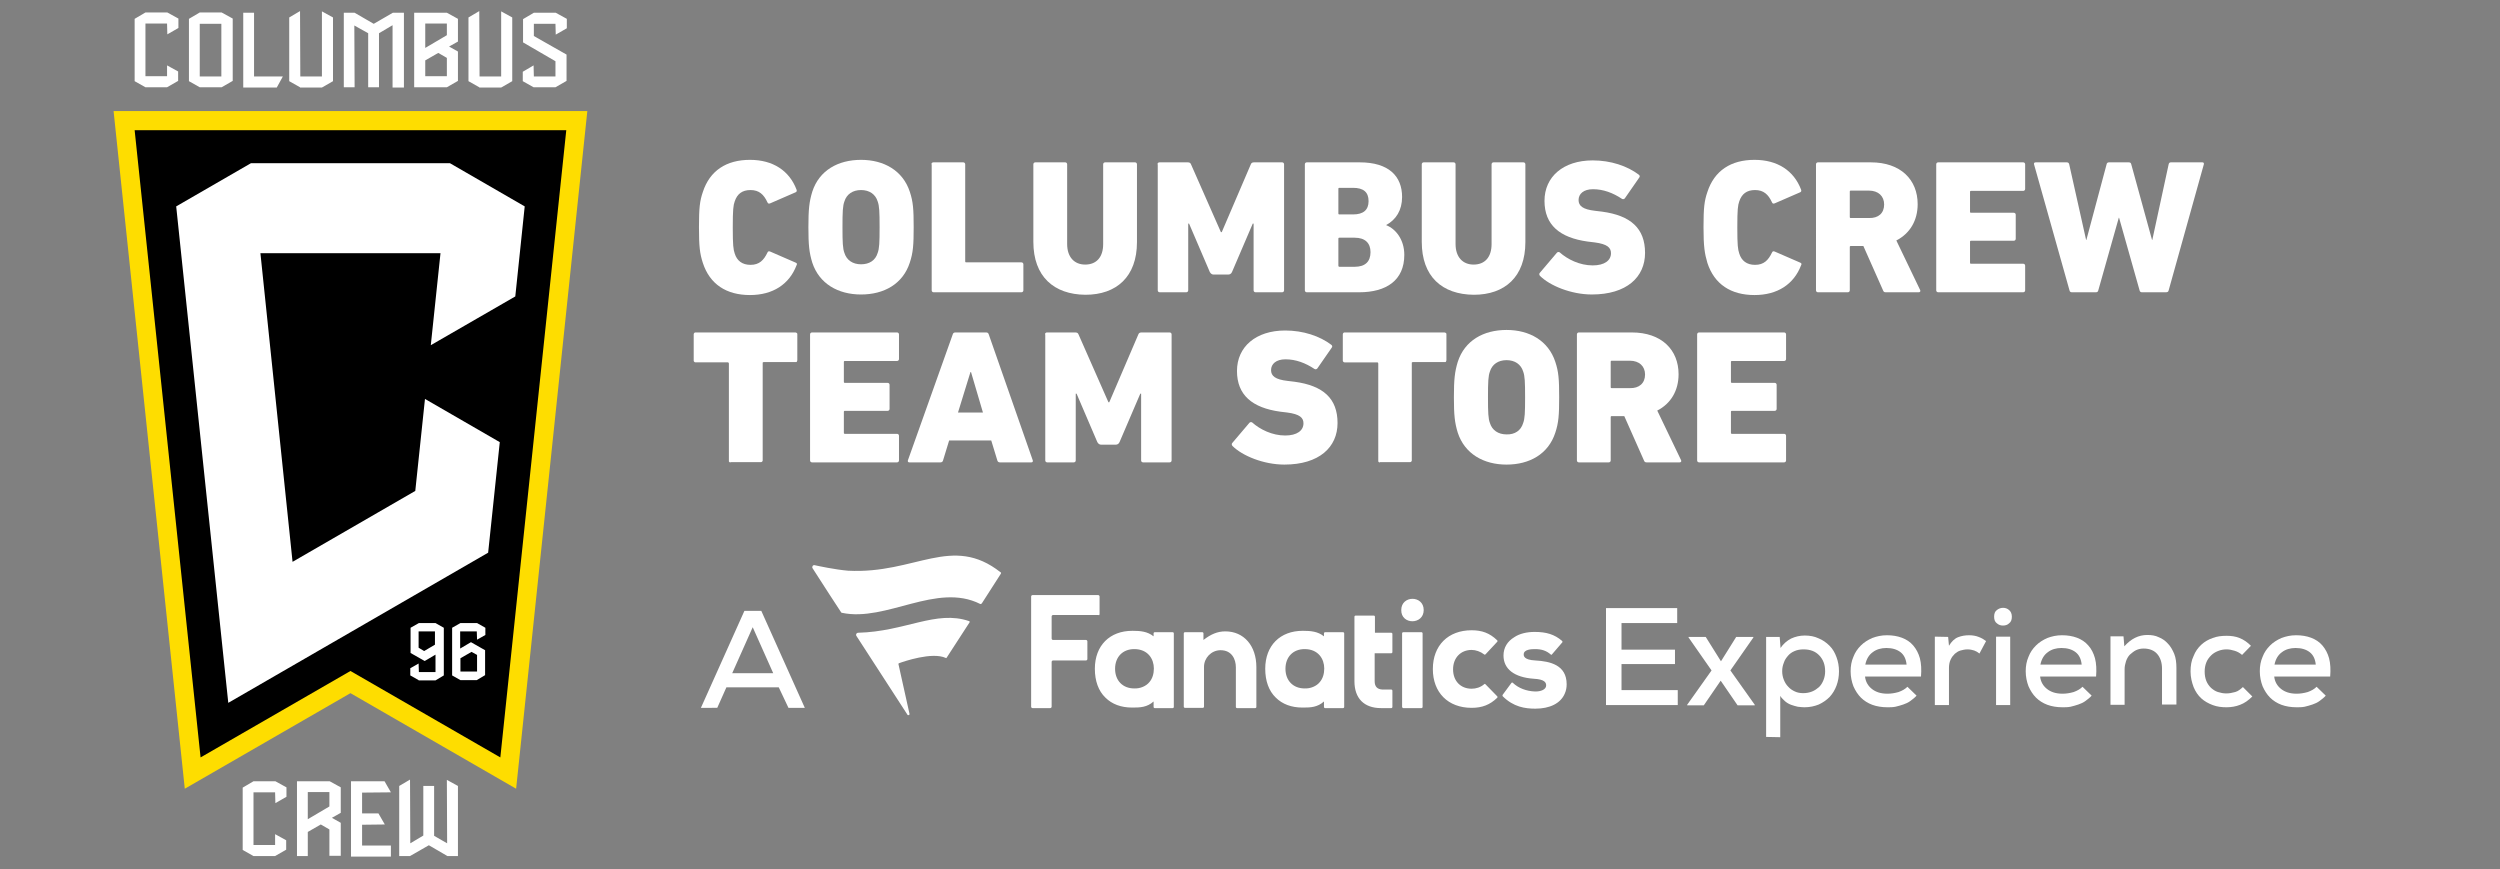 <?xml version="1.0" encoding="utf-8"?>
<!-- Generator: Adobe Illustrator 25.2.3, SVG Export Plug-In . SVG Version: 6.00 Build 0)  -->
<svg version="1.1" id="Layer_1" xmlns="http://www.w3.org/2000/svg" xmlns:xlink="http://www.w3.org/1999/xlink" x="0px" y="0px"
	 viewBox="0 0 902.4 313.7" style="enable-background:new 0 0 902.4 313.7;" xml:space="preserve">
<rect x="0" y="0" width="902.4" height="313.7" fill="#808080" stroke="none"/>
<style type="text/css">
	.st0{fill:#FFFFFF;}
	.st1{fill:#FEDD00;}
</style>
<g>
	<g>
		<g>
			<g>
				<g id="XMLID_1_">
					<path id="XMLID_3_" class="st0" d="M442.3,227.9c6.7,0,11.2,5.2,11.2,12.9v14.4c0,0.2-0.2,0.4-0.4,0.4h-6.6
						c-0.2,0-0.4-0.2-0.4-0.4v-14.3c0-3-1.5-6.2-5.5-6.2h-0.2c-3.2,0.1-5.8,2.8-5.8,6v14.4c0,0.2-0.2,0.4-0.4,0.4h-6.5
						c-0.2,0-0.4-0.2-0.4-0.4v-26.5c0-0.2,0.2-0.4,0.4-0.4h6.3c0.2,0,0.4,0.2,0.4,0.4v2.4C437.1,228.9,439.5,227.9,442.3,227.9
						 M542.4,250.8c-0.1,0.2-0.1,0.3,0,0.5c3.9,3.9,8.1,4.5,11.8,4.5c5.2,0,9.1-1.9,10.6-5.4c0.5-1.1,0.7-2.2,0.7-3.4
						c0-7-6-8.3-11.3-8.6c-4.2-0.2-4.2-1.7-4.2-2.2c0-1.8,2.8-1.9,4.1-1.9c2.4,0,4.1,0.6,5.6,1.9c0.2,0.2,0.4,0.2,0.5,0l3.7-4.3
						c0.2-0.2,0.1-0.4-0.1-0.6c-2.7-2.3-5.6-3.2-9.9-3.2c-2.7,0-5.4,0.6-7.3,1.9c-2.5,1.5-3.9,3.8-3.9,6.6c0,4.9,3.9,7.9,10.9,8.4
						c4,0.2,4.5,1.4,4.5,2.4c0,1.5-1.9,2.2-3.8,2.2h-0.2c-3.1-0.1-6-1.2-8-3.1c-0.2-0.2-0.4-0.2-0.6,0.1L542.4,250.8z M476.4,246.2
						c1.1-1.3,1.6-3,1.6-4.9c0-3.4-2.1-7-7.1-7c-4.1,0-6.9,2.8-6.9,7.1s2.8,7.1,6.9,7.1C473,248.6,475.2,247.7,476.4,246.2
						 M477.9,228.6c0-0.2,0.2-0.4,0.4-0.4h6.5c0.2,0,0.4,0.2,0.4,0.4v26.6c0,0.2-0.2,0.4-0.4,0.4h-6.5c-0.2,0-0.4-0.2-0.4-0.4v-2
						c-2.3,2.1-4.9,2.2-7.4,2.2h-0.4c-3.9,0-7.2-1.2-9.6-3.6c-2.5-2.4-3.8-6-3.8-10.4c0-8.4,5.4-13.7,13.5-13.7h0.2
						c2.6,0,5.3,0.2,7.5,2L477.9,228.6L477.9,228.6z M396.9,221.7v-6.4c0-0.2-0.2-0.5-0.5-0.5h-23.7c-0.2,0-0.5,0.2-0.5,0.5v39.8
						c0,0.2,0.2,0.5,0.5,0.5h6.4c0.2,0,0.5-0.2,0.5-0.5v-16.2c0-0.2,0.2-0.5,0.5-0.5H392c0.2,0,0.5-0.2,0.5-0.5v-6.4
						c0-0.2-0.2-0.5-0.5-0.5h-11.9c-0.2,0-0.5-0.2-0.5-0.5v-8c0-0.2,0.2-0.5,0.5-0.5h16.4C396.7,222.2,396.9,221.9,396.9,221.7
						 M536.2,247c-0.2-0.2-0.3-0.2-0.5,0c-1.3,1.1-2.9,1.6-4.5,1.6c-4,0-6.7-2.8-6.7-7s2.8-7,6.7-7c1.5,0,3.2,0.6,4.5,1.6
						c0.2,0.2,0.4,0.1,0.5,0l4.2-4.5c0.2-0.2,0.2-0.4,0-0.6c-2.7-2.6-5.5-3.6-9.2-3.6c-8.5,0-14,5.5-14,14s5.5,14,14,14
						c3.8,0,6.6-1.1,9.2-3.6c0.2-0.2,0.2-0.4,0-0.6L536.2,247z M502.2,255.6c0.2,0,0.4-0.2,0.4-0.4v-5.9c0-0.2-0.2-0.4-0.4-0.4
						c-0.6,0-2.8,0-3.2,0c-1.9-0.1-2.8-1.1-2.8-3v-10.1h6c0.2,0,0.4-0.2,0.4-0.4v-6.6c0-0.2-0.2-0.4-0.4-0.4h-5.9v-5.8
						c0-0.2-0.2-0.4-0.4-0.4h-6.6c-0.2,0-0.4,0.2-0.4,0.4v23.3c0,6.2,3.5,9.7,9.6,9.7h1.2L502.2,255.6L502.2,255.6z M414.9,246.2
						c1.1-1.3,1.6-3,1.6-4.9c0-3.4-2.1-7-7.1-7c-4.1,0-6.9,2.8-6.9,7.1s2.8,7.1,6.9,7.1C411.5,248.6,413.7,247.7,414.9,246.2
						 M416.4,228.6c0-0.2,0.2-0.4,0.4-0.4h6.5c0.2,0,0.4,0.2,0.4,0.4v26.6c0,0.2-0.2,0.4-0.4,0.4h-6.5c-0.2,0-0.4-0.2-0.4-0.4v-2
						c-2.3,2.1-4.9,2.2-7.4,2.2h-0.4c-3.9,0-7.2-1.2-9.6-3.6c-2.5-2.4-3.8-6-3.8-10.4c0-8.4,5.4-13.7,13.5-13.7h0.2
						c2.6,0,5.3,0.2,7.5,2L416.4,228.6z M506.5,255.6h6.6c0.2,0,0.4-0.2,0.4-0.4v-26.6c0-0.2-0.2-0.4-0.4-0.4h-6.6
						c-0.2,0-0.4,0.2-0.4,0.4v26.6C506.2,255.4,506.3,255.6,506.5,255.6 M513.9,220.2c0-5.4-8.1-5.4-8.1,0
						C505.7,225.6,513.9,225.6,513.9,220.2"/>
					<path id="XMLID_2_" class="st0" d="M361.2,207.2l-6.8,10.6c-0.2,0.2-0.4,0.3-0.6,0.2c-15.7-7.9-33.9,6.6-49.9,3.2
						c-0.2,0-0.2-0.1-0.3-0.2c0,0-7.8-11.9-10.3-15.9c-0.3-0.5,0.1-1.2,0.7-1.1c1.4,0.3,7.4,1.6,12.1,2c24.3,1.3,37.5-13.3,55.1,0.6
						C361.4,206.6,361.4,206.9,361.2,207.2z M341.4,237.5c0.2,0.1,0.2,0,0.3-0.1l8.3-12.8c0.1-0.2,0-0.3-0.2-0.4
						c-11.9-4.1-23.1,3.8-40.1,4.2c-0.4,0-0.9,0.5-0.6,1.1l18.4,28.4c0.2,0.5,0.9,0.2,0.8-0.2l-4-18c0-0.2,0.1-0.3,0.2-0.3
						C326.1,238.8,336.5,235.2,341.4,237.5L341.4,237.5z"/>
				</g>
				<g>
					<path class="st0" d="M605.6,254.5h-25.9v-35h25.7v5.4h-20.1v9.6h19.3v5.2h-19.3v9.4h20.3V254.5L605.6,254.5z"/>
					<path class="st0" d="M626.7,229.9h6.2v0.2l-8.3,11.9l8.8,12.4v0.2h-6.2l-6.1-8.9l-6.1,8.9h-6v-0.2l8.8-12.4l-8.3-11.9v-0.2h6.2
						l5.5,8.8L626.7,229.9z"/>
					<path class="st0" d="M637.5,266v-36.1h4.9l0.3,4c1-1.5,2.3-2.6,3.8-3.4c1.5-0.7,3.2-1.1,4.9-1.1c1.9,0,3.5,0.3,5,1
						c1.5,0.6,2.8,1.5,4,2.7s1.9,2.5,2.5,4.1s0.9,3.3,0.9,5.1c0,1.9-0.3,3.6-0.9,5.2c-0.6,1.6-1.4,2.9-2.5,4.1
						c-1.1,1.1-2.4,2-3.9,2.7c-1.5,0.6-3.2,1-5.2,1c-0.7,0-1.5-0.1-2.4-0.2c-0.8-0.2-1.6-0.4-2.4-0.7c-0.8-0.3-1.5-0.7-2.2-1.3
						c-0.6-0.6-1.3-1.2-1.7-1.9v14.9L637.5,266L637.5,266z M650.9,250.2c1.1,0,2.2-0.2,3.2-0.6c1-0.4,1.8-1,2.5-1.6
						c0.7-0.7,1.2-1.5,1.6-2.5c0.4-1,0.6-2,0.6-3.2c0-2.4-0.7-4.2-2.1-5.7s-3.3-2.2-5.7-2.2c-1.2,0-2.3,0.2-3.2,0.6
						c-1,0.4-1.8,1-2.4,1.7s-1.2,1.5-1.5,2.5c-0.4,1-0.6,1.9-0.6,3.1c0,1.1,0.2,2.1,0.6,3.1c0.4,1,0.9,1.8,1.6,2.5
						c0.6,0.7,1.5,1.3,2.4,1.7C648.7,250,649.8,250.2,650.9,250.2z"/>
					<path class="st0" d="M673.2,244.2c0.2,1.9,1.1,3.4,2.5,4.5s3.2,1.7,5.6,1.7c1.3,0,2.6-0.2,4-0.6c1.4-0.5,2.4-1.1,3.2-1.9
						l3.3,3.2c-0.6,0.7-1.4,1.3-2.2,1.9c-0.8,0.6-1.7,1-2.6,1.3c-0.9,0.3-1.9,0.6-2.8,0.8c-1,0.2-1.9,0.2-2.9,0.2
						c-2,0-3.9-0.3-5.5-0.9c-1.6-0.6-3-1.5-4.1-2.6s-2-2.5-2.7-4.1c-0.6-1.6-1-3.4-1-5.4c0-1.9,0.3-3.6,1-5.2
						c0.6-1.6,1.5-2.9,2.7-4.1c1.1-1.1,2.5-2,4.1-2.7c1.6-0.6,3.3-1,5.3-1s3.8,0.3,5.4,0.9c1.6,0.6,3,1.5,4.1,2.8s1.9,2.8,2.4,4.6
						c0.5,1.9,0.6,4.1,0.4,6.6H673.2L673.2,244.2z M688.2,239.9c-0.2-2-0.9-3.5-2.2-4.5s-3-1.5-5.1-1.5c-1.9,0-3.6,0.5-4.9,1.5
						c-1.4,1-2.3,2.5-2.7,4.5H688.2z"/>
					<path class="st0" d="M703.2,229.9l0.3,3.2c0.9-1.5,2-2.6,3.3-3.1s2.6-0.7,4-0.7c1.2,0,2.4,0.2,3.4,0.6c1.1,0.4,1.9,0.9,2.7,1.5
						l-2.4,4.5c-0.6-0.5-1.3-0.9-1.9-1.1s-1.5-0.4-2.4-0.4s-1.8,0.2-2.5,0.4c-0.8,0.2-1.5,0.7-2.1,1.2c-0.6,0.6-1.1,1.2-1.5,2.1
						c-0.4,0.8-0.6,1.9-0.6,3v13.4h-5.1v-24.7L703.2,229.9L703.2,229.9z"/>
					<path class="st0" d="M719.8,222.6c0-1.1,0.3-1.9,1-2.4c0.6-0.5,1.4-0.8,2.2-0.8s1.5,0.2,2.2,0.8c0.6,0.5,1,1.3,1,2.4
						c0,1.1-0.3,1.9-1,2.4c-0.6,0.6-1.4,0.8-2.2,0.8s-1.5-0.2-2.2-0.8C720.1,224.5,719.8,223.7,719.8,222.6z M725.6,229.8v24.7h-5.1
						v-24.7H725.6z"/>
					<path class="st0" d="M736.4,244.2c0.2,1.9,1.1,3.4,2.5,4.5s3.2,1.7,5.6,1.7c1.3,0,2.6-0.2,4-0.6c1.4-0.5,2.4-1.1,3.2-1.9
						l3.3,3.2c-0.6,0.7-1.4,1.3-2.2,1.9c-0.8,0.6-1.7,1-2.6,1.3c-0.9,0.3-1.9,0.6-2.8,0.8c-1,0.2-1.9,0.2-2.9,0.2
						c-2,0-3.9-0.3-5.5-0.9c-1.6-0.6-3-1.5-4.1-2.6s-2-2.5-2.7-4.1c-0.6-1.6-1-3.4-1-5.4c0-1.9,0.3-3.6,1-5.2
						c0.6-1.6,1.5-2.9,2.7-4.1c1.1-1.1,2.5-2,4.1-2.7c1.6-0.6,3.3-1,5.3-1s3.8,0.3,5.4,0.9c1.6,0.6,3,1.5,4.1,2.8
						c1.1,1.2,1.9,2.8,2.4,4.6c0.5,1.9,0.6,4.1,0.4,6.6H736.4L736.4,244.2z M751.4,239.9c-0.2-2-0.9-3.5-2.2-4.5s-3-1.5-5.1-1.5
						c-1.9,0-3.6,0.5-4.9,1.5c-1.4,1-2.3,2.5-2.7,4.5H751.4z"/>
					<path class="st0" d="M780.4,254.5v-13.2c0-2.1-0.6-3.9-1.7-5.2c-1.1-1.3-2.8-2-4.9-2c-1.1,0-1.9,0.2-2.8,0.6
						c-0.8,0.4-1.5,1-2.2,1.6c-0.6,0.6-1.1,1.5-1.4,2.4c-0.3,0.9-0.5,1.9-0.5,2.8v12.9h-5.1v-24.7h4.7l0.3,3.6
						c2.4-2.7,5.1-4.1,8.3-4.1c1.5,0,2.9,0.2,4.1,0.8c1.3,0.5,2.4,1.3,3.3,2.3c1,1,1.7,2.3,2.3,3.7c0.6,1.5,0.8,3.2,0.8,5.1v13.2
						h-5.2L780.4,254.5L780.4,254.5z"/>
					<path class="st0" d="M813,251.4c-1.4,1.4-2.8,2.4-4.4,3c-1.5,0.6-3.2,0.9-4.9,0.9c-1.8,0-3.4-0.2-5-0.8s-3-1.4-4.1-2.4
						c-1.2-1.1-2.1-2.4-2.8-4.1c-0.6-1.6-1.1-3.5-1.1-5.6s0.3-4,1.1-5.6c0.6-1.6,1.6-3,2.8-4.1s2.6-1.9,4.1-2.4
						c1.5-0.6,3.2-0.8,5-0.8c1.7,0,3.2,0.2,4.7,0.8s2.8,1.5,4.1,2.8l-3.2,3.3c-0.8-0.7-1.7-1.2-2.7-1.5s-1.9-0.5-2.9-0.5
						c-1.1,0-2.1,0.2-3.1,0.6s-1.8,0.9-2.5,1.6s-1.3,1.5-1.7,2.5s-0.6,2.1-0.6,3.3c0,1.3,0.2,2.4,0.6,3.4s1,1.8,1.7,2.5
						c0.7,0.6,1.5,1.2,2.5,1.5s1.9,0.5,3,0.5s2.1-0.2,3.2-0.5c1.1-0.3,1.9-1,2.8-1.8L813,251.4z"/>
					<path class="st0" d="M820.9,244.2c0.2,1.9,1.1,3.4,2.5,4.5s3.2,1.7,5.6,1.7c1.3,0,2.6-0.2,4-0.6c1.4-0.5,2.4-1.1,3.2-1.9
						l3.3,3.2c-0.6,0.7-1.4,1.3-2.2,1.9c-0.8,0.6-1.7,1-2.6,1.3c-0.9,0.3-1.9,0.6-2.8,0.8c-1,0.2-1.9,0.2-2.9,0.2
						c-2,0-3.9-0.3-5.5-0.9c-1.6-0.6-3-1.5-4.1-2.6s-2-2.5-2.7-4.1c-0.6-1.6-1-3.4-1-5.4c0-1.9,0.3-3.6,1-5.2
						c0.6-1.6,1.5-2.9,2.7-4.1c1.1-1.1,2.5-2,4.1-2.7c1.6-0.6,3.3-1,5.3-1s3.8,0.3,5.4,0.9c1.6,0.6,3,1.5,4.1,2.8s1.9,2.8,2.4,4.6
						c0.5,1.9,0.6,4.1,0.4,6.6H820.9L820.9,244.2z M835.9,239.9c-0.2-2-0.9-3.5-2.2-4.5s-3-1.5-5.1-1.5c-1.9,0-3.6,0.5-4.9,1.5
						c-1.4,1-2.3,2.5-2.7,4.5H835.9z"/>
				</g>
				<g>
					<path class="st0" d="M281.1,248.1h-18.9l-3.3,7.4H253l15.7-35h6.1l15.7,35h-5.9L281.1,248.1z M271.7,226.4l-7.4,16.6h14.8
						L271.7,226.4z"/>
				</g>
			</g>
		</g>
		<g>
			<path class="st0" d="M252.3,82c0-7,0.3-9.5,1.4-12.7c2.5-7.7,8.5-11.6,17-11.6c8.3,0,14.2,3.9,16.8,10.7c0.2,0.5,0.1,0.8-0.3,1
				l-9.2,4c-0.5,0.2-0.8,0.1-1-0.4c-1.3-2.8-3-4.4-6.1-4.4c-3,0-4.8,1.4-5.7,4.1c-0.5,1.4-0.7,2.9-0.7,9.4s0.2,7.9,0.7,9.4
				c0.8,2.6,2.7,4.1,5.7,4.1c3.2,0,4.8-1.7,6.1-4.4c0.2-0.5,0.5-0.6,1-0.4l9.2,4c0.5,0.2,0.6,0.5,0.3,1c-2.6,6.8-8.5,10.7-16.8,10.7
				c-8.5,0-14.5-3.9-17-11.6C252.6,91.5,252.3,89,252.3,82z"/>
			<path class="st0" d="M293.2,94.8c-1.1-3.6-1.4-6.3-1.4-12.8c0-6.4,0.3-9.2,1.4-12.8c2.5-7.7,9.3-11.5,17.6-11.5
				s15.1,3.9,17.6,11.5c1.2,3.6,1.4,6.3,1.4,12.8c0,6.4-0.2,9.2-1.4,12.8c-2.5,7.7-9.3,11.5-17.6,11.5S295.7,102.4,293.2,94.8z
				 M316.8,91.3c0.6-1.6,0.7-3.7,0.7-9.3s-0.1-7.7-0.7-9.3c-0.8-2.6-3-4.1-6-4.1s-5.2,1.5-6,4.1c-0.6,1.6-0.7,3.7-0.7,9.3
				s0.1,7.7,0.7,9.3c0.8,2.6,3,4.1,6,4.1S316,94,316.8,91.3z"/>
			<path class="st0" d="M336.2,59.3c0-0.4,0.3-0.7,0.7-0.7h10.8c0.4,0,0.7,0.3,0.7,0.7v35c0,0.3,0.1,0.4,0.4,0.4h19.9
				c0.4,0,0.7,0.3,0.7,0.7v9.4c0,0.4-0.3,0.7-0.7,0.7h-31.7c-0.4,0-0.7-0.3-0.7-0.7V59.3z"/>
			<path class="st0" d="M373,87.3V59.3c0-0.4,0.3-0.7,0.7-0.7h10.8c0.4,0,0.7,0.3,0.7,0.7v28.8c0,4.7,2.6,7.4,6.5,7.4
				c4.1,0,6.5-2.7,6.5-7.4V59.3c0-0.4,0.3-0.7,0.7-0.7h10.8c0.4,0,0.7,0.3,0.7,0.7v28.1c0,12.5-7.4,19-18.6,19
				C380.4,106.3,373,99.8,373,87.3z"/>
			<path class="st0" d="M417.8,59.3c0-0.4,0.3-0.7,0.7-0.7h10.2c0.5,0,1,0.1,1.2,0.7l10.8,24.5h0.3l10.5-24.5
				c0.2-0.6,0.7-0.7,1.2-0.7h10.1c0.4,0,0.7,0.3,0.7,0.7v45.5c0,0.4-0.3,0.7-0.7,0.7h-9.6c-0.4,0-0.7-0.3-0.7-0.7V80.7h-0.3
				l-7.5,17.5c-0.3,0.7-0.9,0.9-1.3,0.9h-5.4c-0.4,0-0.9-0.2-1.3-0.9l-7.5-17.5h-0.3v24.1c0,0.4-0.3,0.7-0.7,0.7h-9.6
				c-0.4,0-0.7-0.3-0.7-0.7V59.3z"/>
			<path class="st0" d="M471,59.3c0-0.4,0.3-0.7,0.7-0.7h19.1c10.5,0,15.3,5,15.3,12.5c0,4.8-2.2,8.2-5.7,10.1v0.1
				c3.4,1.3,6.5,5.2,6.5,10.7c0,9.2-6.5,13.5-16.3,13.5h-18.9c-0.4,0-0.7-0.3-0.7-0.7V59.3z M488.4,77.4c3.7,0,5.6-1.6,5.6-4.8
				c0-3.3-1.9-4.8-5.6-4.8h-4.9c-0.3,0-0.4,0.1-0.4,0.4V77c0,0.3,0.1,0.4,0.4,0.4H488.4z M483.5,96.3h5.5c3.8,0,5.7-1.9,5.7-5.3
				c0-3.2-1.9-5.2-5.7-5.2h-5.5c-0.3,0-0.4,0.1-0.4,0.4v9.7C483.1,96.2,483.3,96.3,483.5,96.3z"/>
			<path class="st0" d="M513.2,87.3V59.3c0-0.4,0.3-0.7,0.7-0.7h10.8c0.4,0,0.7,0.3,0.7,0.7v28.8c0,4.7,2.6,7.4,6.5,7.4
				c4.1,0,6.5-2.7,6.5-7.4V59.3c0-0.4,0.3-0.7,0.7-0.7h10.8c0.4,0,0.7,0.3,0.7,0.7v28.1c0,12.5-7.4,19-18.6,19
				C520.5,106.3,513.2,99.8,513.2,87.3z"/>
			<path class="st0" d="M555.9,99.6c-0.3-0.3-0.4-0.8-0.1-1.1l6.2-7.3c0.3-0.3,0.7-0.3,1-0.1c2.8,2.5,7.2,4.7,11.9,4.7
				c4.3,0,6.6-1.8,6.6-4.4c0-2-1.3-3.3-5.9-3.9l-2.5-0.3c-10.1-1.4-15.6-6-15.6-14.7s6.8-14.6,17.4-14.6c6.5,0,12.5,2,16.7,5.2
				c0.3,0.3,0.4,0.6,0.1,1l-5.2,7.5c-0.3,0.3-0.6,0.4-1,0.2c-3.3-2.2-6.8-3.5-10.5-3.5c-3.4,0-5.2,1.7-5.2,3.9c0,2.1,1.5,3.4,6,3.9
				l2.5,0.3c10.3,1.4,15.5,6,15.5,14.9c0,8.7-6.6,15-19.2,15C567.1,106.3,559.4,103.1,555.9,99.6z"/>
			<path class="st0" d="M614.9,82c0-7,0.3-9.5,1.4-12.7c2.5-7.7,8.5-11.6,17-11.6c8.3,0,14.2,3.9,16.8,10.7c0.2,0.5,0.1,0.8-0.3,1
				l-9.2,4c-0.5,0.2-0.8,0.1-1-0.4c-1.3-2.8-3-4.4-6.1-4.4c-3,0-4.8,1.4-5.7,4.1c-0.5,1.4-0.7,2.9-0.7,9.4s0.2,7.9,0.7,9.4
				c0.8,2.6,2.7,4.1,5.7,4.1c3.2,0,4.8-1.7,6.1-4.4c0.2-0.5,0.5-0.6,1-0.4l9.2,4c0.5,0.2,0.6,0.5,0.3,1c-2.6,6.8-8.5,10.7-16.8,10.7
				c-8.5,0-14.5-3.9-17-11.6C615.3,91.5,614.9,89,614.9,82z"/>
			<path class="st0" d="M680.7,105.5c-0.6,0-0.8-0.2-1-0.7l-7.1-16h-4.5c-0.3,0-0.4,0.1-0.4,0.4v15.6c0,0.4-0.3,0.7-0.7,0.7h-10.8
				c-0.4,0-0.7-0.3-0.7-0.7V59.3c0-0.4,0.3-0.7,0.7-0.7h19.1c10.8,0,16.9,6.3,16.9,15.1c0,5.9-2.8,10.6-7.7,13.1l8.6,17.9
				c0.2,0.4,0,0.8-0.5,0.8H680.7z M680.1,73.8c0-3-2.1-5-5.5-5h-6.5c-0.3,0-0.4,0.1-0.4,0.4v9.1c0,0.3,0.1,0.4,0.4,0.4h6.5
				C678.1,78.8,680.1,76.9,680.1,73.8z"/>
			<path class="st0" d="M698.9,59.3c0-0.4,0.3-0.7,0.7-0.7h30.7c0.4,0,0.7,0.3,0.7,0.7v8.9c0,0.4-0.3,0.7-0.7,0.7h-18.8
				c-0.3,0-0.4,0.1-0.4,0.4v7.1c0,0.3,0.1,0.4,0.4,0.4h15.4c0.4,0,0.7,0.3,0.7,0.7v8.7c0,0.4-0.3,0.7-0.7,0.7h-15.4
				c-0.3,0-0.4,0.1-0.4,0.4v7.5c0,0.3,0.1,0.4,0.4,0.4h18.8c0.4,0,0.7,0.3,0.7,0.7v8.9c0,0.4-0.3,0.7-0.7,0.7h-30.7
				c-0.4,0-0.7-0.3-0.7-0.7V59.3z"/>
			<path class="st0" d="M773.2,105.5c-0.5,0-0.8-0.2-0.9-0.7l-7.4-26.2h-0.1l-7.4,26.2c-0.1,0.5-0.4,0.7-0.9,0.7h-8.6
				c-0.5,0-0.8-0.2-0.9-0.7l-12.8-45.5c-0.1-0.4,0.1-0.7,0.6-0.7H746c0.6,0,0.8,0.3,0.9,0.7l6.1,27.3h0.1l7.3-27.3
				c0.1-0.5,0.4-0.7,0.9-0.7h7.1c0.5,0,0.8,0.2,0.9,0.7l7.5,27.3h0.1l5.9-27.3c0.1-0.4,0.3-0.7,0.8-0.7H795c0.4,0,0.6,0.3,0.5,0.7
				l-12.7,45.5c-0.1,0.5-0.4,0.7-1,0.7H773.2z"/>
			<path class="st0" d="M263.7,166.9h-0.2c-0.1,0-0.2-0.1-0.3-0.2c-0.1-0.1-0.1-0.1-0.1-0.3v-0.2v-35c0-0.2-0.1-0.3-0.3-0.4h-0.1
				h-11.5h-0.2c-0.1,0-0.2-0.1-0.3-0.1l-0.1-0.1c0,0,0-0.1-0.1-0.1c-0.1-0.1-0.1-0.3-0.1-0.4v-9.4c0-0.3,0.2-0.6,0.5-0.7h0.2h36
				c0.2,0,0.3,0.1,0.5,0.2c0,0,0.1,0.1,0.1,0.1c0.1,0.1,0.1,0.2,0.1,0.3v9.4c0,0.2-0.1,0.4-0.2,0.6c-0.1,0.1-0.2,0.1-0.3,0.1h-0.1
				h-11.5c-0.1,0-0.2,0-0.3,0.1c-0.1,0-0.1,0.1-0.1,0.1v0.2v35v0.2c-0.1,0.2-0.1,0.3-0.3,0.4c-0.1,0.1-0.2,0.1-0.3,0.1H263.7z"/>
			<path class="st0" d="M292.4,120.7c0-0.4,0.3-0.7,0.7-0.7h30.7c0.4,0,0.7,0.3,0.7,0.7v8.9c0,0.4-0.3,0.7-0.7,0.7h-18.8
				c-0.3,0-0.4,0.1-0.4,0.4v7.1c0,0.3,0.1,0.4,0.4,0.4h15.4c0.4,0,0.7,0.3,0.7,0.7v8.7c0,0.4-0.3,0.7-0.7,0.7h-15.4
				c-0.3,0-0.4,0.1-0.4,0.4v7.5c0,0.3,0.1,0.4,0.4,0.4h18.8c0.4,0,0.7,0.3,0.7,0.7v8.9c0,0.4-0.3,0.7-0.7,0.7h-30.7
				c-0.4,0-0.7-0.3-0.7-0.7V120.7z"/>
			<path class="st0" d="M343.9,120.7c0.1-0.4,0.4-0.7,0.9-0.7H356c0.5,0,0.8,0.3,0.9,0.7l15.9,45.5c0.1,0.4-0.1,0.7-0.5,0.7h-11.4
				c-0.5,0-0.8-0.3-0.9-0.7l-2.2-7.2h-15.2l-2.2,7.2c-0.1,0.4-0.4,0.7-0.9,0.7h-11.3c-0.4,0-0.6-0.3-0.5-0.7L343.9,120.7z
				 M354.8,148.9l-4.3-14.6h-0.2l-4.5,14.6H354.8z"/>
			<path class="st0" d="M377.2,120.7c0-0.4,0.3-0.7,0.7-0.7h10.2c0.5,0,1,0.1,1.2,0.7l10.8,24.5h0.3l10.5-24.5
				c0.2-0.6,0.7-0.7,1.2-0.7h10.1c0.4,0,0.7,0.3,0.7,0.7v45.5c0,0.4-0.3,0.7-0.7,0.7h-9.6c-0.4,0-0.7-0.3-0.7-0.7v-24.1h-0.3
				l-7.5,17.5c-0.3,0.7-0.9,0.9-1.3,0.9h-5.4c-0.4,0-0.9-0.2-1.3-0.9l-7.5-17.5h-0.3v24.1c0,0.4-0.3,0.7-0.7,0.7h-9.6
				c-0.4,0-0.7-0.3-0.7-0.7V120.7z"/>
			<path class="st0" d="M444.9,161c-0.3-0.3-0.4-0.8-0.1-1.1l6.2-7.3c0.3-0.3,0.7-0.3,1-0.1c2.8,2.5,7.2,4.7,11.9,4.7
				c4.3,0,6.6-1.8,6.6-4.4c0-2-1.3-3.3-5.9-3.9l-2.5-0.3c-10.1-1.4-15.6-6-15.6-14.7s6.8-14.6,17.4-14.6c6.5,0,12.5,2,16.7,5.2
				c0.3,0.3,0.4,0.6,0.1,1l-5.2,7.5c-0.3,0.3-0.6,0.4-1,0.2c-3.3-2.2-6.8-3.5-10.5-3.5c-3.4,0-5.2,1.7-5.2,3.9c0,2.1,1.5,3.4,6,3.9
				l2.5,0.3c10.3,1.4,15.5,6,15.5,14.9c0,8.7-6.6,15-19.2,15C456.1,167.7,448.4,164.5,444.9,161z"/>
			<path class="st0" d="M498.1,166.9h-0.2c-0.1,0-0.2-0.1-0.3-0.2c-0.1-0.1-0.1-0.1-0.1-0.3v-0.2v-35c0-0.2-0.1-0.3-0.3-0.4H497
				h-11.5h-0.2c-0.1,0-0.2-0.1-0.3-0.1l-0.1-0.1c0,0,0-0.1-0.1-0.1c-0.1-0.1-0.1-0.3-0.1-0.4v-9.4c0-0.3,0.2-0.6,0.5-0.7h0.2h36
				c0.2,0,0.3,0.1,0.5,0.2c0,0,0.1,0.1,0.1,0.1c0.1,0.1,0.1,0.2,0.1,0.3v9.4c0,0.2-0.1,0.4-0.2,0.6c-0.1,0.1-0.2,0.1-0.3,0.1h-0.1
				h-11.5c-0.1,0-0.2,0-0.3,0.1c-0.1,0-0.1,0.1-0.1,0.1v0.2v35v0.2c-0.1,0.2-0.1,0.3-0.3,0.4c-0.1,0.1-0.2,0.1-0.3,0.1H498.1z"/>
			<path class="st0" d="M526.2,156.2c-1.1-3.6-1.4-6.3-1.4-12.8c0-6.4,0.3-9.2,1.4-12.8c2.5-7.7,9.3-11.5,17.6-11.5
				c8.3,0,15.1,3.9,17.6,11.5c1.2,3.6,1.4,6.3,1.4,12.8c0,6.4-0.2,9.2-1.4,12.8c-2.5,7.7-9.3,11.5-17.6,11.5
				C535.5,167.7,528.7,163.8,526.2,156.2z M549.8,152.7c0.6-1.6,0.7-3.7,0.7-9.3s-0.1-7.7-0.7-9.3c-0.8-2.6-3-4.1-6-4.1
				c-3,0-5.2,1.5-6,4.1c-0.6,1.6-0.7,3.7-0.7,9.3s0.1,7.7,0.7,9.3c0.8,2.6,3,4.1,6,4.1C546.8,156.9,549,155.4,549.8,152.7z"/>
			<path class="st0" d="M594.4,166.9c-0.6,0-0.8-0.2-1-0.7l-7.1-16h-4.5c-0.3,0-0.4,0.1-0.4,0.4v15.6c0,0.4-0.3,0.7-0.7,0.7h-10.8
				c-0.4,0-0.7-0.3-0.7-0.7v-45.5c0-0.4,0.3-0.7,0.7-0.7H589c10.8,0,16.9,6.3,16.9,15.1c0,5.9-2.8,10.6-7.7,13.1l8.6,17.9
				c0.2,0.4,0,0.8-0.5,0.8H594.4z M593.8,135.2c0-3-2.1-5-5.5-5h-6.5c-0.3,0-0.4,0.1-0.4,0.4v9.1c0,0.3,0.1,0.4,0.4,0.4h6.5
				C591.7,140.2,593.8,138.3,593.8,135.2z"/>
			<path class="st0" d="M612.6,120.7c0-0.4,0.3-0.7,0.7-0.7h30.7c0.4,0,0.7,0.3,0.7,0.7v8.9c0,0.4-0.3,0.7-0.7,0.7h-18.8
				c-0.3,0-0.4,0.1-0.4,0.4v7.1c0,0.3,0.1,0.4,0.4,0.4h15.4c0.4,0,0.7,0.3,0.7,0.7v8.7c0,0.4-0.3,0.7-0.7,0.7h-15.4
				c-0.3,0-0.4,0.1-0.4,0.4v7.5c0,0.3,0.1,0.4,0.4,0.4h18.8c0.4,0,0.7,0.3,0.7,0.7v8.9c0,0.4-0.3,0.7-0.7,0.7h-30.7
				c-0.4,0-0.7-0.3-0.7-0.7V120.7z"/>
		</g>
	</g>
	<g>
		<g>
			<g id="CREST_FC_1_">
				<g id="SHIELD_1_">
					<g id="OUTLINE_1_">
						<polygon class="st1" points="41,40.1 212,40.1 186.3,284.7 126.5,250.2 66.7,284.7 						"/>
					</g>
					<g id="FLAG_1_">
						<path d="M48.6,47l23.8,226.4l54.1-31.2l54.1,31.2L204.4,47H48.6z"/>
					</g>
				</g>
				<g id="DETAIL_1_">
					<g>
						<path class="st0" d="M186,107l3.4-32.5l-27-15.6H90.6l-27,15.6l18.8,179.2l93.8-54.2l4.2-39.9l-27-15.6l-3.5,33.2l-44.3,25.6
							L94,91.4h65l-3.5,33.2L186,107z M151.1,245.5l-3-1.7l0-2.6l3-1.7l0.1,3.1l6,0l0-6.3l-3.9,2.3l-5.1-2.9l0-9.1l3-1.7l6,0l3,1.7
							l0,17.2l-3,1.8H151.1z M151.1,233.8l2,1.2l3.9-2.3l0-4.8l-5.9,0V233.8z M166.2,245.5l-3-1.7l0-17.2l3-1.7l6,0l3,1.7l0,2.6
							l-3,1.7l-0.1-3l-6,0l0,6.2l3.9-2.3l5.1,2.9l0,9l-3,1.8H166.2z M166.2,237.6l0,4.8l6,0l0-6l-2-1.1L166.2,237.6z"/>
					</g>
					<path class="st0" d="M161.5,309l-6.7-3.9L148,309l-3.9,0l0-25.3l3.9-2.3l0.1,23l4.7-2.8l0-17.9l3.9,0l0,18l4.7,2.7l-0.1-22.9
						l4,2.2l0,25.3H161.5z M126.7,309l0-27l12.1,0l2.3,4l-10.4,0.1l0,7.5l5.9,0l2.3,4l-8.2,0.1l0,7.5l10.4,0l0,4H126.7z M118.9,309
						l0-9.6l-3.1-1.8l-4.7,2.7l0,8.7l-3.9,0l0-27l11.8,0l4,2.2l0,9.2l-3.2,1.8l3.2,1.8l0,11.9H118.9z M111.1,295.7l7.8-4.6l0-5.2
						l-7.8,0V295.7z M91.5,309l-3.9-2.2l0-22.5l3.9-2.3l7.9,0l4,2.2l0,3.4l-4,2.3l-0.1-3.9l-7.8,0l0,19l7.8,0l0-3.9l4,2.2l0,3.4
						l-4,2.3H91.5z M192.6,31.5l-3.9-2.2l0-3.4l3.9-2.3l0.1,4l7.8,0l0-5.5l-11.7-6.8l0-8.4l3.9-2.3l7.9,0l4,2.2l0,3.4l-4,2.3
						l-0.1-3.9l-7.8,0l0,4.4l11.8,6.7l0,9.5l-4,2.3H192.6z M173,31.5l-3.9-2.2l0-23L173,4l0.1,23.6l7.8,0l0-23.5l4,2.2l0,23l-4,2.3
						H173z M149.5,31.5l0-26.9l11.8,0l4,2.2l0,8.2l-3.2,1.8l3.2,1.8l0,10.6l-4,2.3H149.5z M153.5,21.8l0,5.7l7.8,0l0-6.6l-3.1-1.8
						L153.5,21.8z M153.5,17.3l7.8-4.6l0-4.2l-7.8,0V17.3z M141.7,31.5l0-22.4l-4.9,2.9l0,19.5l-3.9,0l0-19.5l-5-2.8l0.1,22.3
						l-3.9,0l0-26.9l3.9,0l6.9,4l6.9-4l4,0l0,27H141.7z M108.3,31.5l-3.9-2.2l0-23l3.9-2.3l0.1,23.6l7.8,0l0-23.5l4,2.2l0,23l-4,2.3
						H108.3z M87.8,31.5l0-26.9l3.9,0l0,23l10.4,0l-2.2,4H87.8z M72.1,31.5l-3.9-2.2l0-22.5l3.9-2.3l7.9,0l4,2.2l0,22.5l-4,2.3H72.1
						z M72.1,27.6l7.8,0l0-19l-7.8,0V27.6z M52.5,31.5l-3.9-2.2l0-22.5l3.9-2.3l7.9,0l4,2.2l0,3.4l-4,2.3l-0.1-3.9l-7.8,0l0,19
						l7.8,0l0-3.9l4,2.2l0,3.4l-4,2.3H52.5z"/>
				</g>
			</g>
		</g>
	</g>
</g>
</svg>
